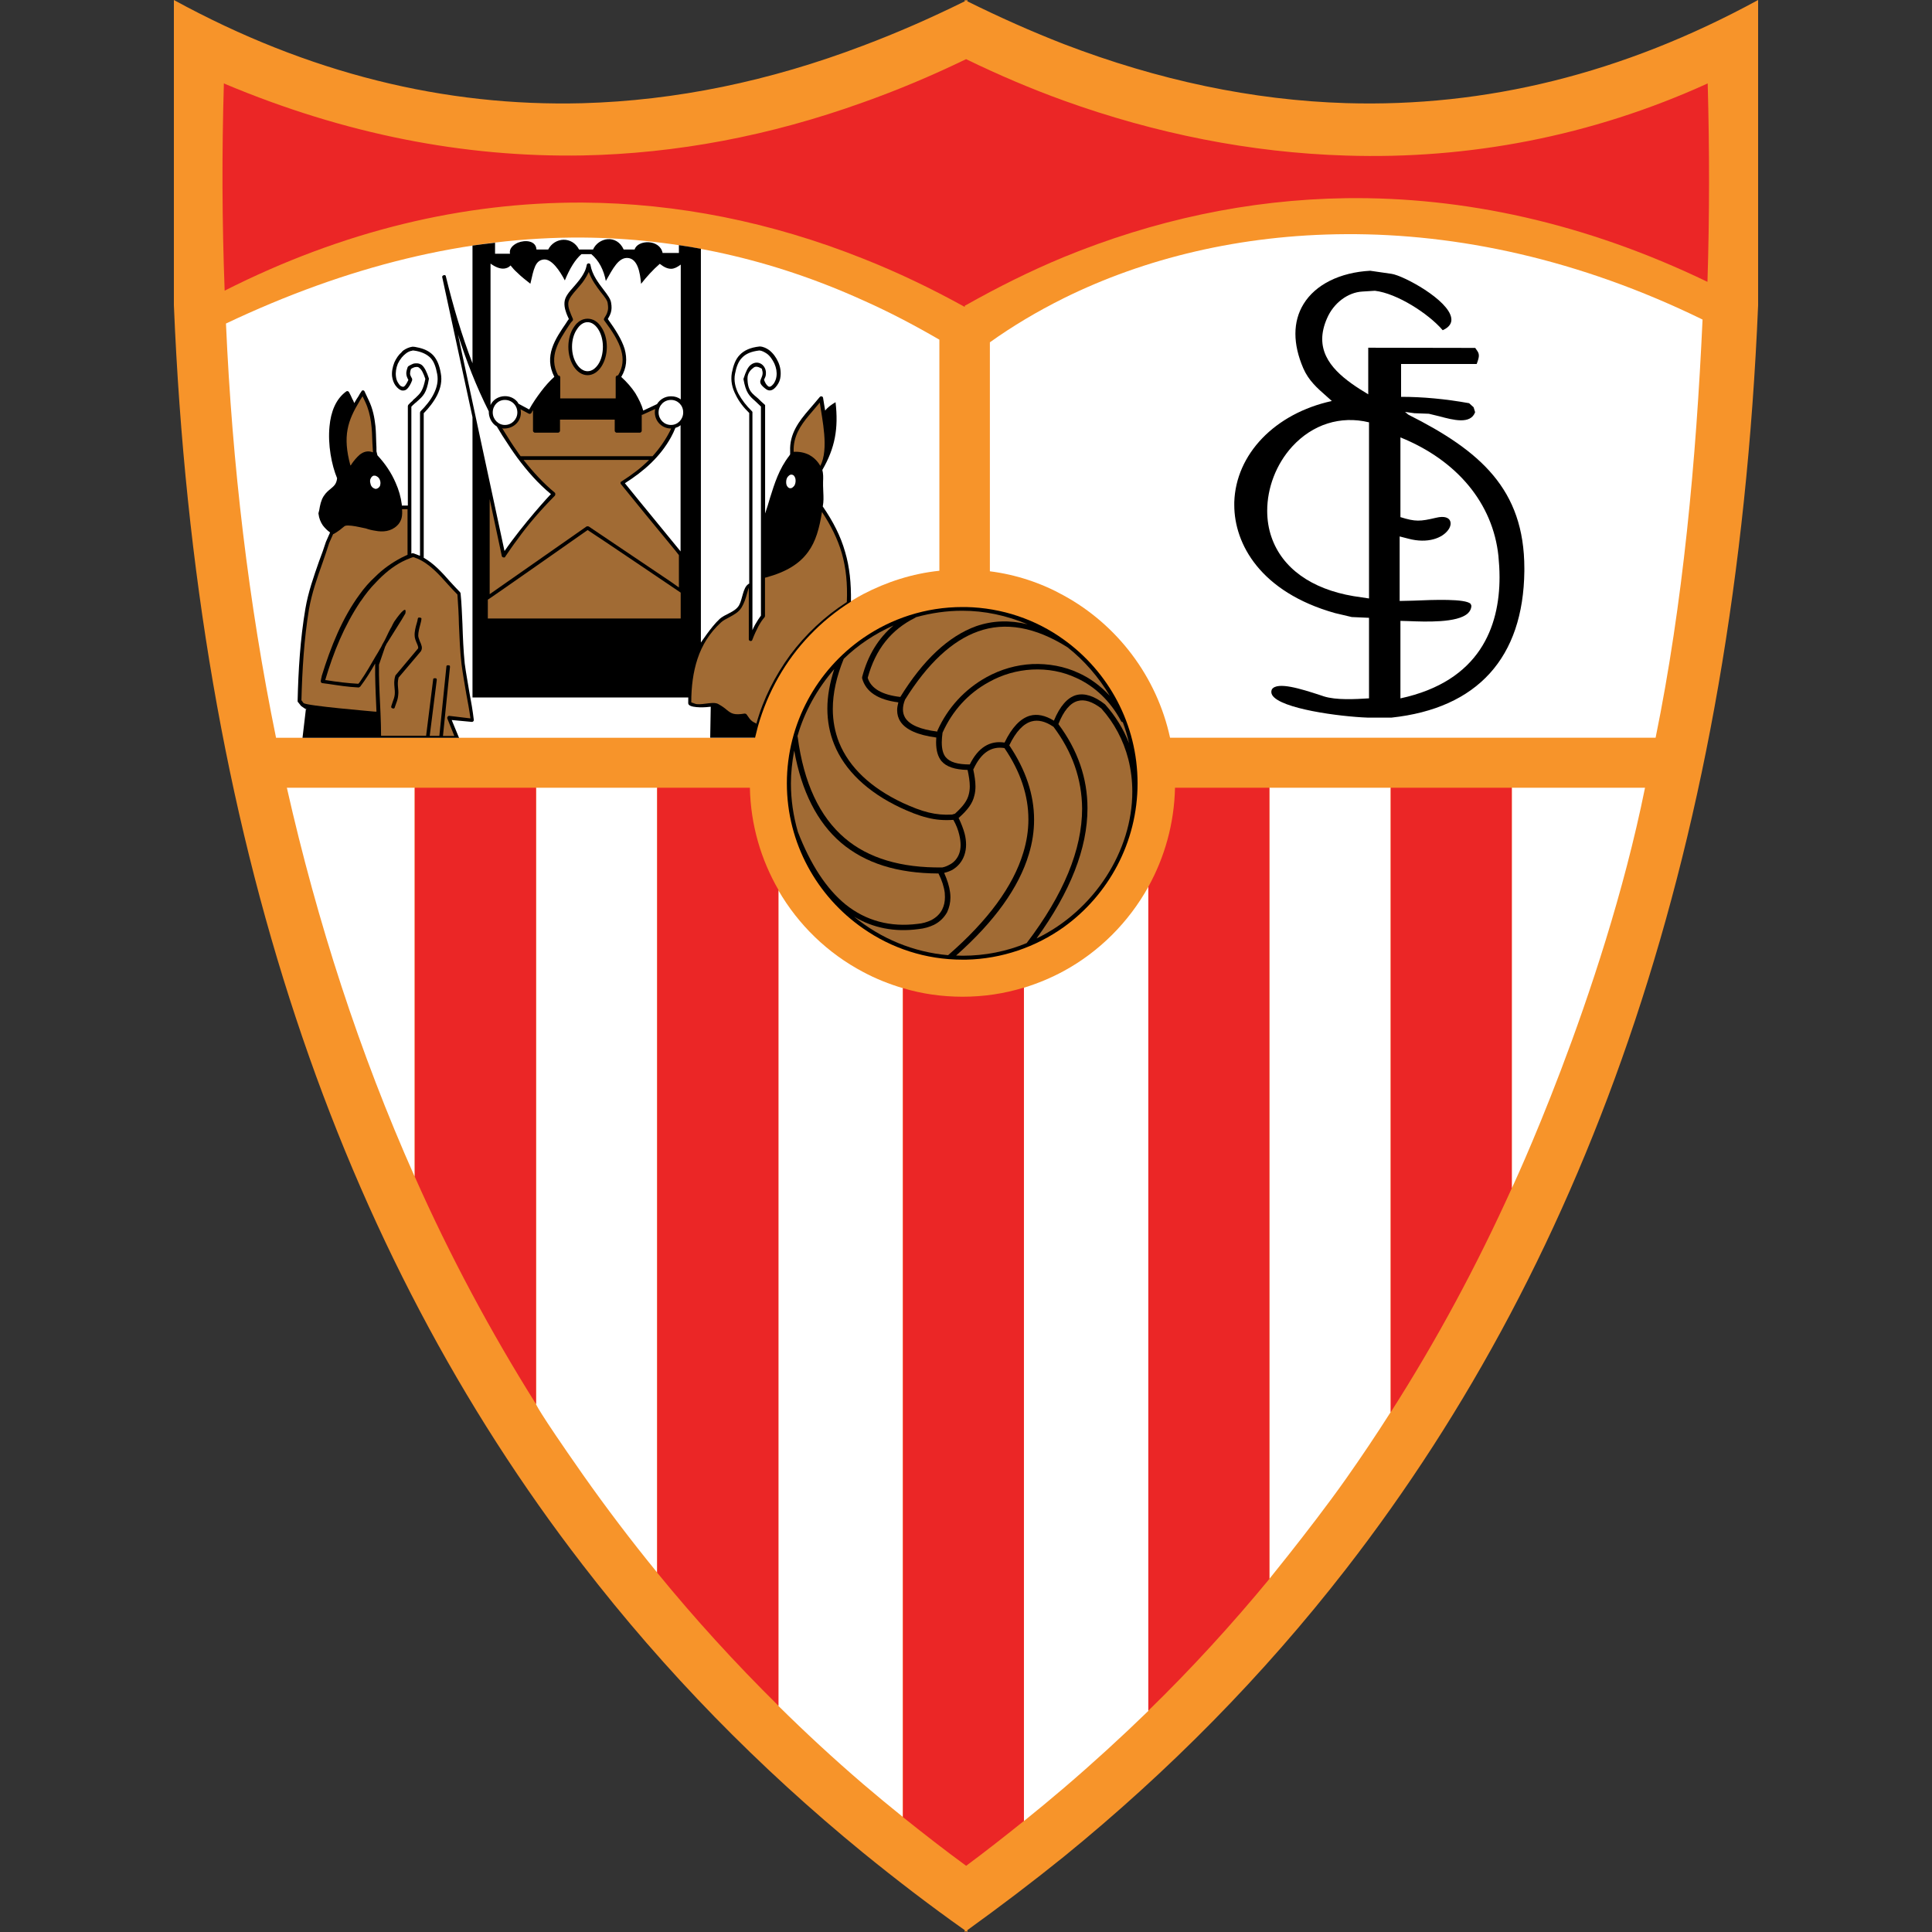 <svg width="50" height="50" viewBox="0 0 50 50" fill="none" xmlns="http://www.w3.org/2000/svg">
<rect x="0" y="0" width="50" height="50" fill="#333333" stroke="none"/>
<path fill-rule="evenodd" clip-rule="evenodd" d="M34.836 2.669C32.416 2.595 29.973 2.077 27.532 1.141C26.7 0.817 25.868 0.447 25.035 0.034V0C25.021 0 25.01 0.006 25.001 0.014C24.99 0.006 24.976 0 24.967 0V0.034C24.09 0.467 23.215 0.851 22.337 1.181C19.909 2.105 17.488 2.603 15.079 2.671C11.509 2.765 7.976 1.9 4.5 0C4.5 0.006 4.5 0.014 4.5 0.02V7.9C5.077 21.73 8.814 32.381 15.079 40.498C17.214 43.269 19.64 45.744 22.337 47.949C23.19 48.643 24.062 49.312 24.967 49.952V50C24.973 49.994 24.987 49.986 25.001 49.98C25.007 49.986 25.021 49.994 25.035 50V49.952C25.887 49.337 26.72 48.706 27.532 48.051C30.241 45.846 32.69 43.371 34.839 40.6C41.146 32.469 44.914 21.79 45.5 7.9V0.02C45.5 0.014 45.5 0.006 45.5 0C41.99 1.915 38.434 2.777 34.836 2.669Z" fill="#F7942A"/>
<path fill-rule="evenodd" clip-rule="evenodd" d="M5.848 8.373C8.993 6.882 12.067 6.128 15.079 6.148C17.548 6.168 19.971 6.7 22.338 7.773C23.003 8.068 23.66 8.413 24.311 8.791V14.771C23.606 14.845 22.944 15.061 22.338 15.377C20.928 16.131 19.883 17.488 19.527 19.093H7.144C6.431 15.607 6.009 12.014 5.848 8.373Z" fill="white"/>
<path fill-rule="evenodd" clip-rule="evenodd" d="M24.908 15.71C24.942 15.71 24.968 15.71 25.002 15.71C25.933 15.73 26.813 16.034 27.529 16.552C28.684 17.38 29.44 18.737 29.44 20.273C29.44 21.804 28.682 23.166 27.529 23.994C26.811 24.506 25.933 24.816 25.002 24.836C24.968 24.836 24.942 24.836 24.908 24.836C23.954 24.836 23.071 24.54 22.338 24.028C21.151 23.206 20.364 21.829 20.364 20.273C20.364 18.717 21.149 17.334 22.338 16.512C23.071 16.006 23.957 15.71 24.908 15.71Z" fill="black"/>
<path fill-rule="evenodd" clip-rule="evenodd" d="M42.847 19.092H30.281C29.938 17.508 28.914 16.168 27.529 15.411C26.946 15.087 26.295 14.87 25.618 14.785V8.859C26.202 8.441 26.847 8.057 27.529 7.718C29.616 6.685 32.104 6.074 34.836 6.06C37.715 6.045 40.86 6.705 44.062 8.27C43.895 11.915 43.558 15.607 42.847 19.092Z" fill="white"/>
<path fill-rule="evenodd" clip-rule="evenodd" d="M44.189 7.294C41.016 5.764 37.871 5.09 34.836 5.129C32.3 5.164 29.851 5.701 27.529 6.654C26.663 7.013 25.825 7.431 25.002 7.895C24.987 7.9 24.976 7.909 24.968 7.915V7.94H24.962C24.096 7.462 23.224 7.044 22.338 6.694C19.957 5.744 17.519 5.257 15.079 5.243C11.979 5.229 8.868 5.977 5.814 7.522C5.746 5.701 5.74 3.997 5.794 2.156L5.833 2.176C8.919 3.471 12.005 4.077 15.079 4.023C17.508 3.974 19.928 3.516 22.338 2.649C23.229 2.333 24.115 1.96 25.002 1.531C25.834 1.935 26.672 2.293 27.529 2.603C29.905 3.459 32.367 3.952 34.836 4.026C37.995 4.128 41.177 3.533 44.195 2.159C44.243 3.878 44.243 5.59 44.189 7.294Z" fill="#EB2626"/>
<path fill-rule="evenodd" clip-rule="evenodd" d="M10.734 20.387H7.424C8.211 23.869 9.301 27.241 10.731 30.45V20.387H10.734Z" fill="white"/>
<path fill-rule="evenodd" clip-rule="evenodd" d="M17.004 20.387H13.873V36.339C13.873 36.339 13.882 36.447 15.082 38.16C15.691 39.025 16.331 39.869 17.007 40.697V20.387H17.004Z" fill="white"/>
<path fill-rule="evenodd" clip-rule="evenodd" d="M23.365 25.573C23.009 25.468 22.663 25.329 22.338 25.155C21.423 24.672 20.662 23.938 20.144 23.041V44.148C20.846 44.842 21.576 45.517 22.338 46.171C22.675 46.458 23.017 46.743 23.365 47.022V25.573Z" fill="white"/>
<path fill-rule="evenodd" clip-rule="evenodd" d="M29.718 22.95L29.721 22.947C29.211 23.866 28.45 24.629 27.532 25.129C27.207 25.306 26.858 25.451 26.499 25.562V47.129C26.847 46.848 27.193 46.563 27.532 46.273C28.291 45.624 29.018 44.959 29.721 44.276V22.95H29.718Z" fill="white"/>
<path fill-rule="evenodd" clip-rule="evenodd" d="M42.573 20.387H39.125V30.751C39.014 30.993 41.477 25.812 42.573 20.387Z" fill="white"/>
<path fill-rule="evenodd" clip-rule="evenodd" d="M35.991 20.387H32.852V40.862C32.489 41.3 33.888 39.613 34.836 38.268C35.235 37.702 35.62 37.127 35.991 36.544V20.387Z" fill="white"/>
<path fill-rule="evenodd" clip-rule="evenodd" d="M13.873 20.387V36.339C12.687 34.45 11.639 32.49 10.734 30.453V20.387H13.873Z" fill="#EB2626"/>
<path fill-rule="evenodd" clip-rule="evenodd" d="M20.146 23.03V44.145C19.025 43.039 17.981 41.892 17.007 40.7V20.387H19.407C19.427 21.352 19.696 22.251 20.146 23.03Z" fill="#EB2626"/>
<path fill-rule="evenodd" clip-rule="evenodd" d="M26.499 25.559V47.126C26.009 47.519 25.514 47.909 25.004 48.287C24.441 47.875 23.897 47.451 23.368 47.027V25.573C23.858 25.721 24.381 25.795 24.911 25.795C25.466 25.795 25.989 25.715 26.499 25.559Z" fill="#EB2626"/>
<path fill-rule="evenodd" clip-rule="evenodd" d="M32.852 20.387V40.862C31.878 42.043 30.839 43.181 29.718 44.273V22.951C30.14 22.188 30.389 21.317 30.409 20.387H32.852Z" fill="#EB2626"/>
<path fill-rule="evenodd" clip-rule="evenodd" d="M39.125 20.387V30.751C38.219 32.754 37.18 34.689 35.991 36.549V20.387H39.125Z" fill="#EB2626"/>
<path fill-rule="evenodd" clip-rule="evenodd" d="M39.45 14.711C39.45 14.734 39.45 14.757 39.45 14.78C39.425 17.021 38.236 18.333 36.011 18.572H35.399C34.666 18.546 33.137 18.341 32.925 17.989C32.897 17.94 32.894 17.892 32.916 17.841C33.055 17.63 33.687 17.835 34.145 17.983L34.255 18.02C34.581 18.125 35.082 18.094 35.413 18.074C35.413 18.074 35.422 18.074 35.43 18.074C35.43 18.054 35.43 16.009 35.43 15.989C35.413 15.989 34.983 15.969 34.983 15.969L34.547 15.866C32.622 15.323 31.943 14.08 31.943 13.07C31.943 13.044 31.943 13.021 31.943 12.998C31.982 11.75 32.996 10.7 34.468 10.378C34.445 10.358 34.335 10.259 34.335 10.259C34.091 10.046 33.865 9.846 33.729 9.531C33.593 9.215 33.525 8.916 33.525 8.637C33.525 8.356 33.596 8.094 33.737 7.866C34.046 7.363 34.677 7.05 35.461 7.007L36.014 7.087C36.322 7.132 37.491 7.761 37.559 8.233C37.579 8.364 37.505 8.469 37.344 8.543L37.338 8.546L37.333 8.541C36.968 8.117 36.158 7.593 35.583 7.525L35.261 7.545C34.881 7.565 34.513 7.843 34.343 8.239C34.258 8.432 34.219 8.612 34.219 8.774C34.219 9.422 34.816 9.849 35.41 10.205C35.41 10.171 35.41 8.999 35.41 8.999L38.179 9.004L38.202 9.038C38.247 9.101 38.273 9.138 38.273 9.203C38.273 9.252 38.256 9.314 38.219 9.414L38.216 9.42C38.216 9.42 36.28 9.42 36.26 9.42C36.26 9.44 36.26 10.25 36.26 10.27C36.815 10.27 37.406 10.324 38.021 10.435L38.137 10.54L38.176 10.668C38.057 10.99 37.61 10.87 37.251 10.774L36.979 10.708L36.602 10.694C36.602 10.694 36.416 10.666 36.362 10.66C36.393 10.686 36.447 10.731 36.447 10.731C38.301 11.664 39.45 12.657 39.45 14.711ZM35.43 15.488C35.43 15.465 35.43 10.947 35.43 10.93C34.694 10.751 33.97 10.979 33.44 11.559C33.024 12.017 32.795 12.629 32.795 13.22C32.795 13.454 32.831 13.684 32.905 13.898C33.18 14.7 33.933 15.243 35.028 15.428C35.026 15.428 35.41 15.485 35.43 15.488ZM36.243 13.383C36.631 13.505 36.755 13.496 37.163 13.4C37.398 13.343 37.486 13.411 37.517 13.459C37.559 13.525 37.548 13.619 37.483 13.71C37.333 13.923 36.953 14.077 36.444 13.94C36.444 13.94 36.243 13.889 36.223 13.883C36.223 13.909 36.223 15.53 36.223 15.553C36.24 15.553 36.571 15.545 36.571 15.545C37.109 15.522 37.922 15.491 38.06 15.627L38.08 15.678C38.077 15.752 38.046 15.818 37.989 15.872C37.718 16.125 36.891 16.091 36.449 16.074C36.449 16.074 36.263 16.068 36.243 16.068C36.243 16.088 36.243 18.048 36.243 18.074C38.298 17.63 38.808 16.219 38.808 14.936C38.808 14.748 38.796 14.566 38.779 14.387C38.635 13.027 37.709 11.912 36.243 11.32C36.243 11.346 36.243 13.368 36.243 13.383Z" fill="black"/>
<path fill-rule="evenodd" clip-rule="evenodd" d="M27.261 18.805C27.255 18.802 27.249 18.8 27.252 18.802C27.054 18.669 26.867 18.623 26.7 18.669C26.485 18.726 26.29 18.936 26.12 19.289C26.547 19.923 26.762 20.566 26.762 21.215C26.762 21.514 26.717 21.81 26.626 22.108C26.369 22.97 25.735 23.852 24.744 24.729C24.806 24.731 24.914 24.734 24.914 24.734C25.491 24.734 26.049 24.623 26.57 24.407C27.527 23.149 28.005 21.986 28.005 20.925C27.999 20.165 27.753 19.457 27.261 18.805Z" fill="#A16B34"/>
<path fill-rule="evenodd" clip-rule="evenodd" d="M29.304 20.489C29.304 20.205 29.27 19.923 29.2 19.645C29.072 19.152 28.837 18.711 28.503 18.336C28.271 18.157 28.064 18.091 27.889 18.142C27.694 18.196 27.526 18.398 27.391 18.74C27.892 19.411 28.144 20.14 28.144 20.919C28.144 21.952 27.702 23.078 26.825 24.288C28.328 23.562 29.304 22.014 29.304 20.489Z" fill="#A16B34"/>
<path fill-rule="evenodd" clip-rule="evenodd" d="M25.098 19.784C25.313 19.348 25.616 19.158 25.998 19.218C26.185 18.828 26.406 18.595 26.652 18.523C26.844 18.469 27.054 18.515 27.275 18.651C27.43 18.276 27.626 18.051 27.855 17.988C28.07 17.932 28.319 18.011 28.594 18.225L28.602 18.233C28.871 18.535 29.078 18.87 29.22 19.235C29.177 19.044 29.123 18.862 29.058 18.691C29.041 18.688 29.021 18.683 29.007 18.651C28.735 18.145 28.336 17.761 27.849 17.542C27.501 17.38 27.119 17.308 26.714 17.328C26.321 17.348 25.936 17.459 25.596 17.65C25.064 17.937 24.648 18.392 24.393 18.962C24.381 19.052 24.373 19.138 24.373 19.212C24.373 19.385 24.407 19.513 24.475 19.596C24.582 19.724 24.781 19.784 25.098 19.784Z" fill="#A16B34"/>
<path fill-rule="evenodd" clip-rule="evenodd" d="M27.909 17.414C28.209 17.547 28.483 17.752 28.721 18.006C28.435 17.528 28.064 17.095 27.626 16.751C26.793 16.227 26.015 16.088 25.313 16.341C24.639 16.58 24.002 17.175 23.422 18.108C23.385 18.199 23.368 18.284 23.368 18.361C23.368 18.441 23.388 18.509 23.424 18.572C23.535 18.757 23.815 18.879 24.257 18.933C24.26 18.924 24.262 18.916 24.262 18.916L24.257 18.933L24.26 18.91C24.526 18.316 24.967 17.838 25.531 17.525C25.904 17.32 26.304 17.206 26.714 17.186C27.136 17.169 27.549 17.246 27.909 17.414Z" fill="#A16B34"/>
<path fill-rule="evenodd" clip-rule="evenodd" d="M22.456 17.542C22.541 17.818 22.827 17.983 23.3 18.037C23.889 17.081 24.549 16.464 25.259 16.207C25.689 16.057 26.131 16.045 26.593 16.156C26.049 15.929 25.486 15.806 24.902 15.806C24.506 15.806 24.101 15.863 23.702 15.974L23.713 15.969C23.713 15.969 23.677 15.989 23.688 15.986C23.062 16.296 22.657 16.805 22.456 17.542Z" fill="#A16B34"/>
<path fill-rule="evenodd" clip-rule="evenodd" d="M21.553 18.347C21.553 18.652 21.607 18.942 21.715 19.215C21.978 19.861 22.533 20.387 23.365 20.78C23.611 20.891 23.821 20.976 24.033 21.027C24.234 21.076 24.429 21.093 24.639 21.081C24.639 21.081 24.721 21.056 24.715 21.058C24.933 20.859 25.032 20.72 25.072 20.558C25.089 20.492 25.098 20.424 25.098 20.35C25.098 20.225 25.075 20.083 25.041 19.926C24.707 19.918 24.492 19.844 24.364 19.696C24.271 19.579 24.226 19.423 24.226 19.206C24.226 19.169 24.228 19.13 24.231 19.087C23.753 19.024 23.439 18.885 23.303 18.674C23.246 18.589 23.218 18.49 23.218 18.379C23.218 18.316 23.232 18.248 23.249 18.177C22.725 18.111 22.408 17.906 22.312 17.556V17.522C22.459 16.959 22.734 16.515 23.122 16.188C22.637 16.404 22.204 16.692 21.836 17.05C21.649 17.508 21.553 17.941 21.553 18.347Z" fill="#A16B34"/>
<path fill-rule="evenodd" clip-rule="evenodd" d="M24.826 22.085C24.849 22.02 24.86 21.949 24.86 21.869C24.86 21.789 24.849 21.701 24.826 21.605C24.798 21.482 24.747 21.348 24.673 21.218C24.435 21.235 24.217 21.218 24.005 21.163C23.759 21.104 23.524 21.004 23.309 20.905C22.454 20.503 21.856 19.934 21.587 19.26C21.471 18.973 21.412 18.663 21.412 18.338C21.412 18.014 21.474 17.673 21.59 17.317C21.149 17.826 20.817 18.421 20.639 19.05C20.642 19.064 20.645 19.081 20.645 19.078C20.8 20.259 21.211 21.138 21.865 21.693C22.471 22.21 23.323 22.464 24.387 22.449C24.464 22.435 24.526 22.404 24.574 22.378C24.693 22.319 24.781 22.213 24.826 22.085Z" fill="#A16B34"/>
<path fill-rule="evenodd" clip-rule="evenodd" d="M21.766 21.81C21.149 21.283 20.744 20.478 20.554 19.425C20.5 19.716 20.469 20 20.469 20.276C20.469 20.692 20.529 21.113 20.65 21.531C20.976 22.373 21.389 23.005 21.885 23.409C22.414 23.832 23.043 24 23.753 23.909C23.875 23.898 23.991 23.866 24.107 23.81C24.234 23.741 24.328 23.65 24.384 23.537C24.433 23.44 24.455 23.334 24.455 23.215C24.455 23.178 24.452 23.144 24.45 23.104C24.43 22.948 24.376 22.78 24.288 22.606C23.221 22.601 22.394 22.342 21.766 21.81Z" fill="#A16B34"/>
<path fill-rule="evenodd" clip-rule="evenodd" d="M23.77 24.045C23.153 24.128 22.595 24.017 22.105 23.724C22.796 24.293 23.648 24.643 24.537 24.72C25.568 23.826 26.222 22.933 26.482 22.068C26.57 21.781 26.615 21.493 26.615 21.206C26.615 20.583 26.408 19.966 25.995 19.36C25.655 19.305 25.392 19.482 25.2 19.892C25.2 19.892 25.194 19.903 25.188 19.914C25.222 20.076 25.245 20.219 25.245 20.352C25.245 20.438 25.236 20.52 25.214 20.597C25.169 20.788 25.05 20.956 24.809 21.169C24.877 21.311 24.931 21.448 24.965 21.576C24.99 21.672 25.002 21.769 25.002 21.858C25.002 21.954 24.987 22.048 24.956 22.136C24.9 22.296 24.795 22.424 24.642 22.515C24.58 22.546 24.509 22.572 24.435 22.591C24.515 22.771 24.568 22.939 24.588 23.092C24.594 23.138 24.597 23.18 24.597 23.226C24.597 23.357 24.568 23.485 24.512 23.607C24.433 23.749 24.319 23.86 24.172 23.934C24.053 23.991 23.917 24.031 23.77 24.045Z" fill="#A16B34"/>
<path fill-rule="evenodd" clip-rule="evenodd" d="M21.87 14.279C21.757 13.88 21.562 13.496 21.293 13.107C21.318 12.979 21.313 12.865 21.307 12.737C21.307 12.683 21.301 12.629 21.301 12.569C21.301 12.535 21.301 12.501 21.301 12.466C21.307 12.358 21.307 12.259 21.282 12.162C21.61 11.596 21.703 11.089 21.624 10.409C21.522 10.469 21.429 10.532 21.355 10.626C21.335 10.518 21.321 10.409 21.301 10.296C21.296 10.256 21.242 10.242 21.214 10.276C21.126 10.384 21.038 10.483 20.945 10.592C20.676 10.902 20.429 11.226 20.449 11.678C20.449 11.704 20.449 11.732 20.449 11.752C20.449 11.758 20.449 11.758 20.449 11.758L20.424 11.798C20.163 12.134 20.047 12.506 19.928 12.885C19.889 13.018 19.849 13.155 19.801 13.289V10.483L19.787 10.469C19.719 10.409 19.665 10.361 19.62 10.313C19.473 10.185 19.351 10.125 19.345 9.801C19.34 9.653 19.439 9.559 19.501 9.516C19.549 9.476 19.614 9.482 19.716 9.542C19.73 9.596 19.741 9.636 19.736 9.67C19.722 9.838 19.56 9.878 19.829 10.074C19.909 10.128 20.005 10.122 20.112 9.971C20.16 9.903 20.192 9.829 20.2 9.741C20.214 9.619 20.195 9.491 20.141 9.371C20.087 9.249 20.008 9.141 19.906 9.061C19.838 9.013 19.759 8.973 19.671 8.967H19.657C19.416 8.993 19.255 9.07 19.147 9.183C19.034 9.297 18.98 9.454 18.94 9.65C18.906 9.852 18.946 10.04 19.042 10.222C19.122 10.39 19.249 10.552 19.39 10.688V15.104C19.385 15.109 19.371 15.109 19.365 15.118C19.224 15.212 19.218 15.508 19.124 15.67C19.011 15.852 18.762 15.886 18.615 16.028C18.405 16.222 18.134 16.64 18.139 16.629V6.438C17.952 6.404 17.757 6.37 17.57 6.344V6.546H17.383H17.148C17.075 6.182 16.497 6.202 16.424 6.458H16.141C15.959 6.054 15.484 6.148 15.348 6.458H15.133H14.986C14.81 6.108 14.354 6.134 14.187 6.458H13.884C13.87 6.227 13.596 6.202 13.4 6.282C13.267 6.341 13.171 6.444 13.199 6.566H13.066H12.812V6.282C12.616 6.301 12.424 6.33 12.228 6.355V9.402C11.945 8.668 11.724 7.912 11.538 7.149C11.532 7.095 11.436 7.124 11.444 7.169L12.228 10.796V18.051H17.811C17.814 18.02 17.811 18.119 17.811 18.199C17.811 18.327 18.227 18.307 18.281 18.301C18.32 18.296 18.357 18.293 18.394 18.29L18.38 19.092H19.541C19.563 19.004 19.583 18.922 19.606 18.833C19.606 18.836 19.603 18.839 19.603 18.842C19.606 18.833 19.608 18.822 19.611 18.814C19.608 18.819 19.608 18.828 19.606 18.833C19.608 18.825 19.614 18.814 19.614 18.802C19.866 17.909 20.33 17.092 20.956 16.441C21.27 16.111 21.633 15.815 22.023 15.57C22.029 15.095 21.989 14.677 21.87 14.279ZM17.616 14.273C17.536 14.171 16.568 12.998 16.172 12.506C16.667 12.191 17.083 11.826 17.366 11.314C17.406 11.24 17.446 11.158 17.48 11.072C17.533 11.058 17.573 11.038 17.613 11.004V14.273H17.616ZM17.616 10.336C17.548 10.281 17.463 10.256 17.366 10.256C17.211 10.256 17.078 10.336 17.004 10.458L16.647 10.626C16.608 10.478 16.534 10.33 16.441 10.173C16.347 10.031 16.226 9.889 16.078 9.755C16.22 9.519 16.234 9.283 16.166 9.033C16.093 8.791 15.931 8.535 15.73 8.256C15.764 8.202 15.79 8.148 15.809 8.088C15.829 8.02 15.835 7.94 15.815 7.832C15.801 7.738 15.722 7.63 15.628 7.508C15.495 7.331 15.325 7.118 15.28 6.853C15.274 6.805 15.201 6.805 15.187 6.848C15.172 6.922 15.153 6.99 15.119 7.05C15.045 7.198 14.943 7.311 14.85 7.419C14.722 7.562 14.62 7.681 14.609 7.823C14.603 7.897 14.615 7.98 14.643 8.06C14.663 8.128 14.691 8.188 14.722 8.256C14.697 8.29 14.668 8.33 14.649 8.364C14.366 8.777 14.071 9.215 14.346 9.752C14.224 9.86 14.111 9.988 14.003 10.131C13.896 10.273 13.788 10.427 13.695 10.597L13.42 10.449C13.406 10.429 13.4 10.415 13.386 10.395C13.298 10.293 13.171 10.247 13.052 10.253C12.911 10.259 12.763 10.333 12.695 10.483V6.822C12.817 6.91 12.944 6.964 13.052 6.95C13.111 6.944 13.174 6.916 13.213 6.87C13.267 6.939 13.321 6.998 13.389 7.058C13.491 7.161 13.604 7.246 13.726 7.343C13.814 6.953 13.853 6.748 14.06 6.717C14.275 6.683 14.49 7.013 14.618 7.257C14.745 6.947 14.886 6.717 15.048 6.577H15.121H15.303C15.504 6.745 15.625 6.99 15.679 7.272C15.86 6.956 16.008 6.651 16.257 6.677C16.497 6.705 16.565 7.035 16.591 7.346C16.738 7.158 16.899 6.981 17.075 6.828C17.188 6.916 17.276 6.956 17.369 6.956C17.448 6.956 17.525 6.916 17.618 6.848V10.336H17.616Z" fill="black"/>
<path fill-rule="evenodd" clip-rule="evenodd" d="M16.067 12.526C16.497 13.058 16.933 13.59 17.369 14.117C17.437 14.196 17.502 14.279 17.57 14.367V15.204L17.369 15.061L15.235 13.624C15.22 13.619 15.195 13.619 15.181 13.624L12.673 15.377V12.916L12.987 14.393C12.992 14.418 13.027 14.432 13.055 14.427C13.06 14.427 13.075 14.421 13.075 14.407C13.177 14.259 13.276 14.111 13.389 13.963C13.663 13.579 13.992 13.201 14.363 12.825C14.363 12.819 14.363 12.819 14.363 12.819C14.368 12.819 14.368 12.814 14.368 12.814C14.374 12.794 14.374 12.774 14.363 12.754C14.06 12.504 13.794 12.213 13.55 11.903H16.797C16.591 12.111 16.347 12.293 16.078 12.464C16.053 12.472 16.053 12.506 16.067 12.526Z" fill="#A16B34"/>
<path fill-rule="evenodd" clip-rule="evenodd" d="M11.852 8.657C12.067 9.337 12.327 10.006 12.65 10.646C12.65 10.646 12.65 10.646 12.65 10.652C12.645 10.794 12.724 10.962 12.857 11.036C12.925 11.144 12.984 11.252 13.052 11.351C13.16 11.519 13.267 11.681 13.386 11.844C13.641 12.188 13.924 12.512 14.258 12.788C14.244 12.794 13.55 13.548 13.058 14.259L13.052 14.239L11.852 8.657Z" fill="white"/>
<path fill-rule="evenodd" clip-rule="evenodd" d="M17.616 16.006H12.625V15.519C12.65 15.513 15.187 13.732 15.207 13.718C15.393 13.832 17.602 15.329 17.616 15.337V16.006Z" fill="#A16B34"/>
<path fill-rule="evenodd" clip-rule="evenodd" d="M17.366 10.996C17.211 10.99 17.064 10.893 17.044 10.72V10.714C17.044 10.708 17.044 10.708 17.044 10.708C17.044 10.703 17.044 10.703 17.044 10.694C17.024 10.472 17.2 10.358 17.366 10.358C17.528 10.358 17.681 10.461 17.681 10.674C17.684 10.896 17.522 10.996 17.366 10.996Z" fill="black"/>
<path fill-rule="evenodd" clip-rule="evenodd" d="M17.366 11.09C17.097 11.09 16.902 10.848 16.956 10.584L16.633 10.731C16.625 10.737 16.616 10.737 16.608 10.734V11.15C16.608 11.17 16.582 11.198 16.56 11.198H15.957C15.937 11.198 15.909 11.172 15.909 11.15V10.86H14.493V11.15C14.493 11.17 14.467 11.198 14.445 11.198H13.842C13.822 11.198 13.794 11.172 13.794 11.15V10.615C13.78 10.638 13.765 10.66 13.754 10.686C13.74 10.706 13.706 10.72 13.686 10.706L13.471 10.592C13.499 10.72 13.465 10.848 13.383 10.942C13.301 11.036 13.182 11.09 13.049 11.09C13.035 11.09 13.029 11.09 13.015 11.09C13.015 11.09 13.015 11.09 13.015 11.084C13.015 11.084 13.015 11.084 13.01 11.084H13.004C12.998 11.084 12.998 11.084 12.998 11.084C13.018 11.11 13.032 11.144 13.052 11.172C13.16 11.349 13.267 11.517 13.386 11.684C13.412 11.724 13.44 11.764 13.474 11.807H16.888C17.075 11.599 17.236 11.369 17.363 11.107C17.363 11.101 17.363 11.101 17.369 11.093C17.366 11.09 17.366 11.09 17.366 11.09Z" fill="#A16B34"/>
<path fill-rule="evenodd" clip-rule="evenodd" d="M14.725 8.421C14.468 8.814 14.184 9.223 14.445 9.718C14.448 9.718 14.448 9.715 14.451 9.715C14.47 9.715 14.499 9.735 14.499 9.764V10.31H15.934V9.764C15.934 9.735 15.965 9.715 15.996 9.713C16.124 9.505 16.141 9.289 16.076 9.064C16.008 8.822 15.846 8.572 15.64 8.296C15.626 8.282 15.626 8.256 15.634 8.242C15.674 8.173 15.708 8.128 15.722 8.065C15.742 8.011 15.742 7.943 15.727 7.849C15.722 7.781 15.648 7.681 15.552 7.565C15.444 7.422 15.311 7.249 15.238 7.038C15.204 7.112 15.164 7.181 15.124 7.24C15.065 7.334 14.991 7.408 14.923 7.491C14.816 7.613 14.722 7.721 14.708 7.835C14.703 7.903 14.714 7.963 14.737 8.031C14.762 8.1 14.79 8.173 14.824 8.247C14.83 8.253 14.83 8.282 14.824 8.296C14.785 8.333 14.756 8.373 14.725 8.421Z" fill="#A16B34"/>
<path fill-rule="evenodd" clip-rule="evenodd" d="M15.563 8.469C15.476 8.327 15.348 8.248 15.207 8.248C15.065 8.248 14.938 8.327 14.85 8.469C14.762 8.597 14.709 8.78 14.709 8.976C14.709 9.172 14.762 9.354 14.85 9.488C14.938 9.622 15.065 9.71 15.207 9.71C15.348 9.71 15.476 9.622 15.563 9.488C15.651 9.354 15.705 9.172 15.705 8.976C15.705 8.78 15.651 8.597 15.563 8.469Z" fill="black"/>
<path fill-rule="evenodd" clip-rule="evenodd" d="M15.481 9.431C15.407 9.539 15.314 9.607 15.206 9.607C15.099 9.607 15.005 9.539 14.932 9.431C14.853 9.317 14.804 9.155 14.804 8.973C14.804 8.796 14.853 8.634 14.932 8.52C15.005 8.407 15.099 8.338 15.206 8.338C15.314 8.338 15.407 8.407 15.481 8.52C15.555 8.634 15.603 8.796 15.603 8.973C15.603 9.155 15.557 9.317 15.481 9.431Z" fill="white"/>
<path fill-rule="evenodd" clip-rule="evenodd" d="M13.066 10.35C12.891 10.35 12.752 10.492 12.752 10.674C12.752 10.851 12.893 10.998 13.066 10.998C13.247 10.998 13.389 10.851 13.389 10.674C13.389 10.492 13.247 10.35 13.066 10.35Z" fill="white"/>
<path fill-rule="evenodd" clip-rule="evenodd" d="M17.366 10.35C17.185 10.35 17.044 10.492 17.044 10.674C17.044 10.851 17.185 10.998 17.366 10.998C17.542 10.998 17.681 10.851 17.681 10.674C17.683 10.492 17.542 10.35 17.366 10.35Z" fill="white"/>
<path fill-rule="evenodd" clip-rule="evenodd" d="M20.942 11.772C20.82 11.712 20.687 11.684 20.54 11.693C20.54 11.687 20.54 11.687 20.54 11.678C20.526 11.3 20.715 11.01 20.942 10.742C21.035 10.629 21.129 10.526 21.216 10.418C21.276 10.85 21.457 11.624 21.23 12.057C21.151 11.92 21.049 11.832 20.942 11.772Z" fill="#A16B34"/>
<path fill-rule="evenodd" clip-rule="evenodd" d="M17.89 18.177L17.984 18.211C18.043 18.236 18.151 18.225 18.258 18.211C18.38 18.196 18.499 18.177 18.581 18.216C18.689 18.276 18.762 18.33 18.816 18.378C18.929 18.467 18.997 18.512 19.272 18.467C19.286 18.467 19.306 18.472 19.32 18.487C19.379 18.575 19.413 18.62 19.447 18.649C19.473 18.674 19.515 18.697 19.575 18.728C19.756 18.08 20.059 17.488 20.446 16.956C20.848 16.416 21.347 15.946 21.916 15.582C21.936 15.11 21.896 14.7 21.783 14.307C21.675 13.943 21.508 13.607 21.273 13.249C21.205 13.673 21.112 14.017 20.911 14.287C20.696 14.583 20.361 14.8 19.818 14.947C19.812 14.947 19.804 14.947 19.798 14.953V15.943C19.798 15.949 19.793 15.969 19.784 15.977C19.73 16.037 19.682 16.111 19.628 16.208C19.575 16.31 19.521 16.424 19.467 16.566C19.453 16.606 19.379 16.592 19.379 16.546V15.223C19.373 15.223 19.373 15.223 19.373 15.223C19.359 15.272 19.348 15.312 19.334 15.357C19.3 15.485 19.26 15.607 19.192 15.721C19.113 15.849 18.991 15.909 18.87 15.977C18.796 16.017 18.722 16.051 18.663 16.105C18.36 16.381 18.168 16.7 18.052 17.05C17.938 17.394 17.89 17.773 17.89 18.177Z" fill="#A16B34"/>
<path fill-rule="evenodd" clip-rule="evenodd" d="M20.495 12.284C20.461 12.279 20.435 12.29 20.407 12.319C20.373 12.347 20.353 12.393 20.348 12.441C20.342 12.495 20.348 12.543 20.367 12.575C20.387 12.609 20.416 12.634 20.441 12.634C20.475 12.64 20.5 12.629 20.529 12.6C20.563 12.575 20.582 12.526 20.588 12.478C20.594 12.424 20.588 12.375 20.568 12.344C20.554 12.31 20.529 12.29 20.495 12.284Z" fill="white"/>
<path fill-rule="evenodd" clip-rule="evenodd" d="M19.696 10.524C19.642 10.47 19.594 10.43 19.555 10.39C19.388 10.242 19.305 10.168 19.24 9.81L19.246 9.79C19.3 9.622 19.354 9.499 19.433 9.44C19.628 9.292 19.843 9.465 19.821 9.681C19.821 9.73 19.801 9.77 19.773 9.829C19.798 9.898 19.832 9.963 19.88 9.997C19.914 10.023 19.959 10.011 20.027 9.923C20.061 9.869 20.087 9.81 20.095 9.741C20.11 9.633 20.09 9.519 20.042 9.411C19.993 9.309 19.928 9.209 19.841 9.149C19.781 9.11 19.719 9.076 19.654 9.07C19.439 9.095 19.297 9.158 19.204 9.258C19.11 9.351 19.056 9.494 19.022 9.676C18.988 9.852 19.028 10.026 19.11 10.188C19.198 10.35 19.317 10.504 19.458 10.64L19.473 10.66V16.31C19.492 16.256 19.521 16.208 19.541 16.168C19.594 16.074 19.648 15.992 19.693 15.932V10.524H19.696Z" fill="white"/>
<path fill-rule="evenodd" clip-rule="evenodd" d="M12.149 17.926C12.109 17.676 12.061 17.428 12.027 17.172C11.993 16.834 11.979 16.492 11.968 16.148C11.954 15.886 11.948 15.621 11.92 15.36C11.92 15.354 11.914 15.334 11.906 15.326C11.818 15.238 11.739 15.149 11.651 15.055C11.444 14.819 11.229 14.583 10.966 14.435V10.694C11.099 10.56 11.226 10.398 11.314 10.227C11.402 10.045 11.447 9.858 11.407 9.656C11.373 9.459 11.314 9.306 11.206 9.189C11.104 9.087 10.971 9.021 10.784 8.987C10.759 8.981 10.725 8.973 10.691 8.973C10.691 8.973 10.691 8.973 10.685 8.973C10.68 8.973 10.68 8.973 10.68 8.973H10.671C10.584 8.987 10.51 9.021 10.442 9.067C10.428 9.081 10.408 9.092 10.394 9.115C10.315 9.183 10.252 9.277 10.207 9.377C10.159 9.499 10.133 9.627 10.148 9.747C10.162 9.835 10.187 9.909 10.235 9.977C10.295 10.057 10.349 10.091 10.397 10.105C10.445 10.111 10.484 10.105 10.518 10.08C10.586 10.025 10.632 9.932 10.666 9.843C10.666 9.838 10.666 9.809 10.666 9.804C10.632 9.744 10.617 9.71 10.612 9.676C10.612 9.641 10.617 9.602 10.637 9.548C10.652 9.542 10.657 9.533 10.671 9.528C10.671 9.528 10.677 9.528 10.677 9.522H10.683C10.722 9.502 10.756 9.496 10.784 9.496C10.81 9.496 10.833 9.502 10.852 9.522C10.912 9.562 10.96 9.664 11.008 9.806C10.954 10.077 10.895 10.165 10.787 10.264C10.768 10.284 10.748 10.304 10.728 10.319C10.714 10.333 10.702 10.344 10.688 10.353C10.688 10.358 10.683 10.358 10.683 10.367C10.683 10.367 10.677 10.367 10.677 10.373C10.643 10.398 10.609 10.432 10.569 10.475C10.564 10.481 10.555 10.501 10.555 10.509V13.084H10.399V13.058C10.374 12.862 10.32 12.674 10.238 12.492C10.125 12.23 9.964 11.994 9.768 11.784L9.743 11.681C9.743 11.607 9.743 11.539 9.737 11.465C9.731 11.317 9.731 11.175 9.717 11.033C9.692 10.802 9.649 10.58 9.542 10.358L9.434 10.128C9.42 10.094 9.366 10.094 9.355 10.128C9.341 10.148 9.329 10.168 9.315 10.188C9.29 10.236 9.261 10.282 9.228 10.33C9.208 10.364 9.188 10.398 9.168 10.432C9.154 10.398 9.143 10.364 9.12 10.33C9.094 10.27 9.066 10.208 9.032 10.148C9.018 10.122 8.984 10.114 8.964 10.128C8.69 10.324 8.562 10.66 8.528 11.033C8.48 11.505 8.582 12.037 8.724 12.376C8.709 12.523 8.644 12.578 8.562 12.646C8.503 12.694 8.435 12.748 8.375 12.842C8.307 12.95 8.282 13.078 8.262 13.2C8.257 13.226 8.248 13.255 8.242 13.28V13.294C8.257 13.417 8.296 13.511 8.356 13.599C8.409 13.667 8.469 13.727 8.542 13.781L8.435 14.023C8.381 14.191 8.322 14.358 8.259 14.521C8.118 14.925 7.976 15.323 7.903 15.755C7.77 16.543 7.721 17.346 7.702 18.148C7.702 18.148 7.707 18.174 7.716 18.174L7.789 18.267L7.795 18.273C7.928 18.375 7.982 18.375 7.917 18.347L7.829 19.095H10.68H10.685C10.719 19.095 11.509 19.095 11.88 19.095C11.88 19.09 11.88 19.081 11.874 19.081L11.69 18.634L12.214 18.683C12.24 18.683 12.268 18.657 12.262 18.629C12.234 18.392 12.194 18.162 12.149 17.926Z" fill="black"/>
<path fill-rule="evenodd" clip-rule="evenodd" d="M10.646 13.127V10.524C10.652 10.518 10.66 10.509 10.671 10.504V10.498L10.677 10.492L10.683 10.487C10.722 10.453 10.756 10.418 10.785 10.398C10.785 10.393 10.785 10.393 10.79 10.393C10.957 10.245 11.039 10.171 11.099 9.812V9.792C11.045 9.625 10.986 9.502 10.912 9.443C10.872 9.417 10.833 9.403 10.785 9.403C10.751 9.403 10.725 9.403 10.683 9.417L10.677 9.423H10.671C10.637 9.437 10.603 9.457 10.569 9.477C10.564 9.482 10.55 9.497 10.55 9.502C10.524 9.582 10.51 9.63 10.516 9.684C10.521 9.733 10.536 9.773 10.569 9.832C10.536 9.901 10.502 9.966 10.462 10C10.442 10.014 10.422 10.014 10.394 10C10.368 9.994 10.34 9.966 10.315 9.926C10.275 9.872 10.255 9.812 10.247 9.744C10.233 9.636 10.252 9.522 10.295 9.414C10.32 9.36 10.354 9.306 10.397 9.252C10.431 9.212 10.465 9.178 10.504 9.149C10.553 9.11 10.612 9.081 10.671 9.076V9.07H10.677H10.683H10.688C10.722 9.076 10.748 9.076 10.782 9.084C10.943 9.118 11.056 9.178 11.139 9.26C11.232 9.354 11.28 9.497 11.314 9.679C11.348 9.855 11.308 10.029 11.226 10.191C11.147 10.353 11.02 10.507 10.884 10.643C10.878 10.649 10.87 10.669 10.87 10.683V14.384C10.835 14.37 10.81 14.364 10.782 14.35H10.776C10.776 14.35 10.776 14.35 10.776 14.344C10.77 14.344 10.77 14.344 10.77 14.344C10.765 14.344 10.765 14.344 10.765 14.344C10.759 14.344 10.759 14.344 10.759 14.344C10.759 14.339 10.759 14.339 10.759 14.339H10.754H10.748C10.742 14.333 10.728 14.333 10.714 14.324C10.708 14.324 10.7 14.319 10.694 14.319C10.694 14.319 10.694 14.319 10.688 14.319H10.683H10.671C10.666 14.319 10.666 14.319 10.666 14.319H10.66V14.324C10.66 14.324 10.654 14.324 10.646 14.324V13.127Z" fill="white"/>
<path fill-rule="evenodd" clip-rule="evenodd" d="M9.711 12.31C9.731 12.316 9.745 12.324 9.765 12.336C9.799 12.356 9.825 12.395 9.839 12.444C9.853 12.492 9.845 12.538 9.833 12.578C9.813 12.612 9.785 12.637 9.754 12.646C9.74 12.652 9.728 12.652 9.714 12.652C9.694 12.646 9.675 12.637 9.655 12.626C9.621 12.6 9.595 12.566 9.587 12.512C9.573 12.464 9.573 12.418 9.593 12.384C9.607 12.35 9.632 12.324 9.666 12.31C9.68 12.31 9.7 12.31 9.711 12.31Z" fill="white"/>
<path fill-rule="evenodd" clip-rule="evenodd" d="M9.304 10.384C9.31 10.378 9.31 10.378 9.31 10.37C9.335 10.33 9.358 10.296 9.383 10.256L9.451 10.398C9.613 10.742 9.627 11.098 9.638 11.471L9.652 11.707C9.519 11.653 9.403 11.693 9.31 11.767C9.231 11.835 9.154 11.929 9.1 12.008C9.095 12.014 9.095 12.014 9.095 12.023C9.089 12.023 9.089 12.028 9.089 12.028C9.083 12.034 9.083 12.034 9.083 12.034C9.078 12.04 9.078 12.04 9.069 12.048C8.86 11.28 9.001 10.887 9.304 10.384Z" fill="#A16B34"/>
<path fill-rule="evenodd" clip-rule="evenodd" d="M9.712 18.418C9.579 18.404 7.959 18.27 7.855 18.196L7.801 18.122C7.821 17.34 7.869 16.543 7.996 15.77C8.07 15.346 8.211 14.947 8.353 14.549C8.407 14.387 8.466 14.225 8.52 14.051L8.622 13.821C8.622 13.821 8.622 13.821 8.627 13.821C8.627 13.821 8.627 13.821 8.633 13.821C8.633 13.821 8.639 13.821 8.639 13.815C8.639 13.815 8.639 13.815 8.644 13.815C8.777 13.735 8.84 13.681 8.879 13.647C8.905 13.627 8.919 13.613 8.939 13.607C9.012 13.587 9.174 13.613 9.307 13.642C9.375 13.656 9.429 13.667 9.468 13.676C9.547 13.704 9.63 13.724 9.709 13.735C9.91 13.775 10.119 13.755 10.278 13.602C10.337 13.548 10.371 13.479 10.391 13.414C10.411 13.34 10.411 13.257 10.405 13.178H10.547V14.358C10.493 14.384 10.439 14.407 10.391 14.432C10.136 14.566 9.907 14.728 9.706 14.93C9.559 15.064 9.423 15.22 9.304 15.388C8.862 15.989 8.559 16.737 8.325 17.499C8.325 17.513 8.325 17.519 8.319 17.533C8.319 17.539 8.313 17.553 8.313 17.559V17.565C8.308 17.57 8.308 17.585 8.308 17.59C8.302 17.605 8.302 17.61 8.302 17.624C8.296 17.644 8.316 17.678 8.336 17.678C8.384 17.684 8.429 17.693 8.483 17.698C8.752 17.738 8.998 17.778 9.281 17.792C9.287 17.792 9.301 17.787 9.307 17.778C9.312 17.778 9.321 17.772 9.321 17.772C9.463 17.585 9.59 17.383 9.709 17.172C9.709 17.166 9.709 17.462 9.709 17.462C9.714 17.787 9.729 18.102 9.743 18.418C9.731 18.418 9.72 18.418 9.712 18.418Z" fill="#A16B34"/>
<path fill-rule="evenodd" clip-rule="evenodd" d="M11.625 18.526C11.591 18.526 11.566 18.561 11.577 18.595L11.758 19.047H11.464L11.645 17.266C11.645 17.246 11.651 17.218 11.606 17.218C11.557 17.212 11.552 17.232 11.552 17.258L11.371 19.038C11.371 19.044 11.371 19.044 11.371 19.044H11.121L11.303 17.602C11.303 17.582 11.308 17.553 11.263 17.553C11.215 17.548 11.209 17.568 11.209 17.593L11.028 19.041H9.862C9.862 18.854 9.856 18.663 9.848 18.475C9.848 18.47 9.848 18.47 9.848 18.47C9.833 18.131 9.814 17.801 9.808 17.465C9.808 17.459 9.808 17.209 9.808 17.203L9.969 16.731C9.975 16.726 9.975 16.717 9.983 16.711V16.706C9.983 16.706 9.983 16.706 9.983 16.7H9.989C9.989 16.7 9.989 16.7 9.989 16.694C9.989 16.689 9.989 16.689 9.989 16.689C9.989 16.689 9.989 16.689 9.995 16.689V16.683V16.677C9.995 16.677 9.995 16.677 10 16.677C10 16.677 10 16.677 10 16.672C10 16.672 10 16.672 10 16.666C10 16.66 10 16.66 10 16.66C10 16.66 10 16.66 10.006 16.66L10.394 16.04L10.487 15.883C10.493 15.878 10.493 15.869 10.493 15.864C10.513 15.741 10.459 15.775 10.391 15.844C10.318 15.923 10.23 16.046 10.204 16.085C10.204 16.085 10.204 16.091 10.199 16.091C10.199 16.097 10.199 16.097 10.193 16.105C10.193 16.105 10.193 16.111 10.187 16.111C10.187 16.117 10.187 16.117 10.182 16.125C10.182 16.125 10.182 16.131 10.176 16.131C10.176 16.137 10.176 16.145 10.17 16.145C10.17 16.151 10.17 16.151 10.165 16.159L10.159 16.165C10.159 16.171 10.153 16.179 10.153 16.179C10.153 16.185 10.148 16.185 10.148 16.194C10.148 16.194 10.142 16.199 10.142 16.208C10.136 16.208 10.136 16.213 10.136 16.213C10.131 16.219 10.131 16.228 10.131 16.228C10.125 16.233 10.125 16.233 10.125 16.242C10.119 16.248 10.119 16.248 10.111 16.256C10.111 16.262 10.111 16.262 10.105 16.27C10.037 16.393 9.983 16.532 9.91 16.654L9.904 16.66C9.89 16.7 9.87 16.728 9.85 16.768C9.85 16.774 9.85 16.774 9.85 16.774C9.845 16.774 9.845 16.774 9.845 16.774C9.805 16.848 9.765 16.916 9.723 16.982C9.596 17.203 9.468 17.425 9.321 17.636C9.307 17.656 9.296 17.676 9.273 17.696C8.998 17.681 8.715 17.647 8.441 17.602C8.435 17.602 8.435 17.602 8.435 17.602H8.429C8.424 17.602 8.424 17.602 8.424 17.602C8.424 17.596 8.424 17.596 8.424 17.596H8.418C8.633 16.873 8.902 16.208 9.324 15.573C9.33 15.568 9.338 15.553 9.344 15.548C9.457 15.38 9.584 15.218 9.726 15.075C9.932 14.854 10.162 14.663 10.411 14.535C10.479 14.501 10.553 14.467 10.626 14.441L10.68 14.421H10.685H10.691C10.697 14.421 10.697 14.421 10.697 14.421H10.711C10.745 14.435 10.771 14.447 10.799 14.455C11.113 14.589 11.356 14.859 11.597 15.13C11.676 15.218 11.758 15.306 11.838 15.386C11.857 15.647 11.872 15.903 11.877 16.162C11.892 16.501 11.903 16.842 11.945 17.195C11.979 17.451 12.024 17.701 12.067 17.957C12.107 18.168 12.146 18.376 12.175 18.592L11.625 18.526Z" fill="#A16B34"/>
<path fill-rule="evenodd" clip-rule="evenodd" d="M10.128 18.27C10.142 18.236 10.148 18.202 10.162 18.168C10.187 18.1 10.21 18.04 10.216 17.972C10.221 17.903 10.216 17.849 10.21 17.795C10.204 17.707 10.19 17.627 10.23 17.491L10.236 17.477L10.819 16.782C10.833 16.748 10.805 16.689 10.779 16.629C10.754 16.569 10.731 16.506 10.731 16.447C10.725 16.353 10.756 16.225 10.785 16.131C10.799 16.083 10.81 16.043 10.81 16.023C10.816 16.003 10.816 15.975 10.864 15.983C10.912 15.989 10.912 16.009 10.904 16.037C10.904 16.063 10.889 16.111 10.878 16.159C10.853 16.248 10.824 16.361 10.824 16.45C10.824 16.489 10.844 16.538 10.864 16.592C10.904 16.68 10.943 16.768 10.898 16.842V16.848L10.315 17.536C10.289 17.644 10.295 17.713 10.301 17.787C10.306 17.846 10.315 17.909 10.306 17.983C10.301 18.063 10.281 18.131 10.252 18.205C10.238 18.239 10.227 18.273 10.219 18.299C10.213 18.324 10.204 18.347 10.159 18.333C10.117 18.319 10.122 18.299 10.128 18.27Z" fill="black"/>
</svg>
